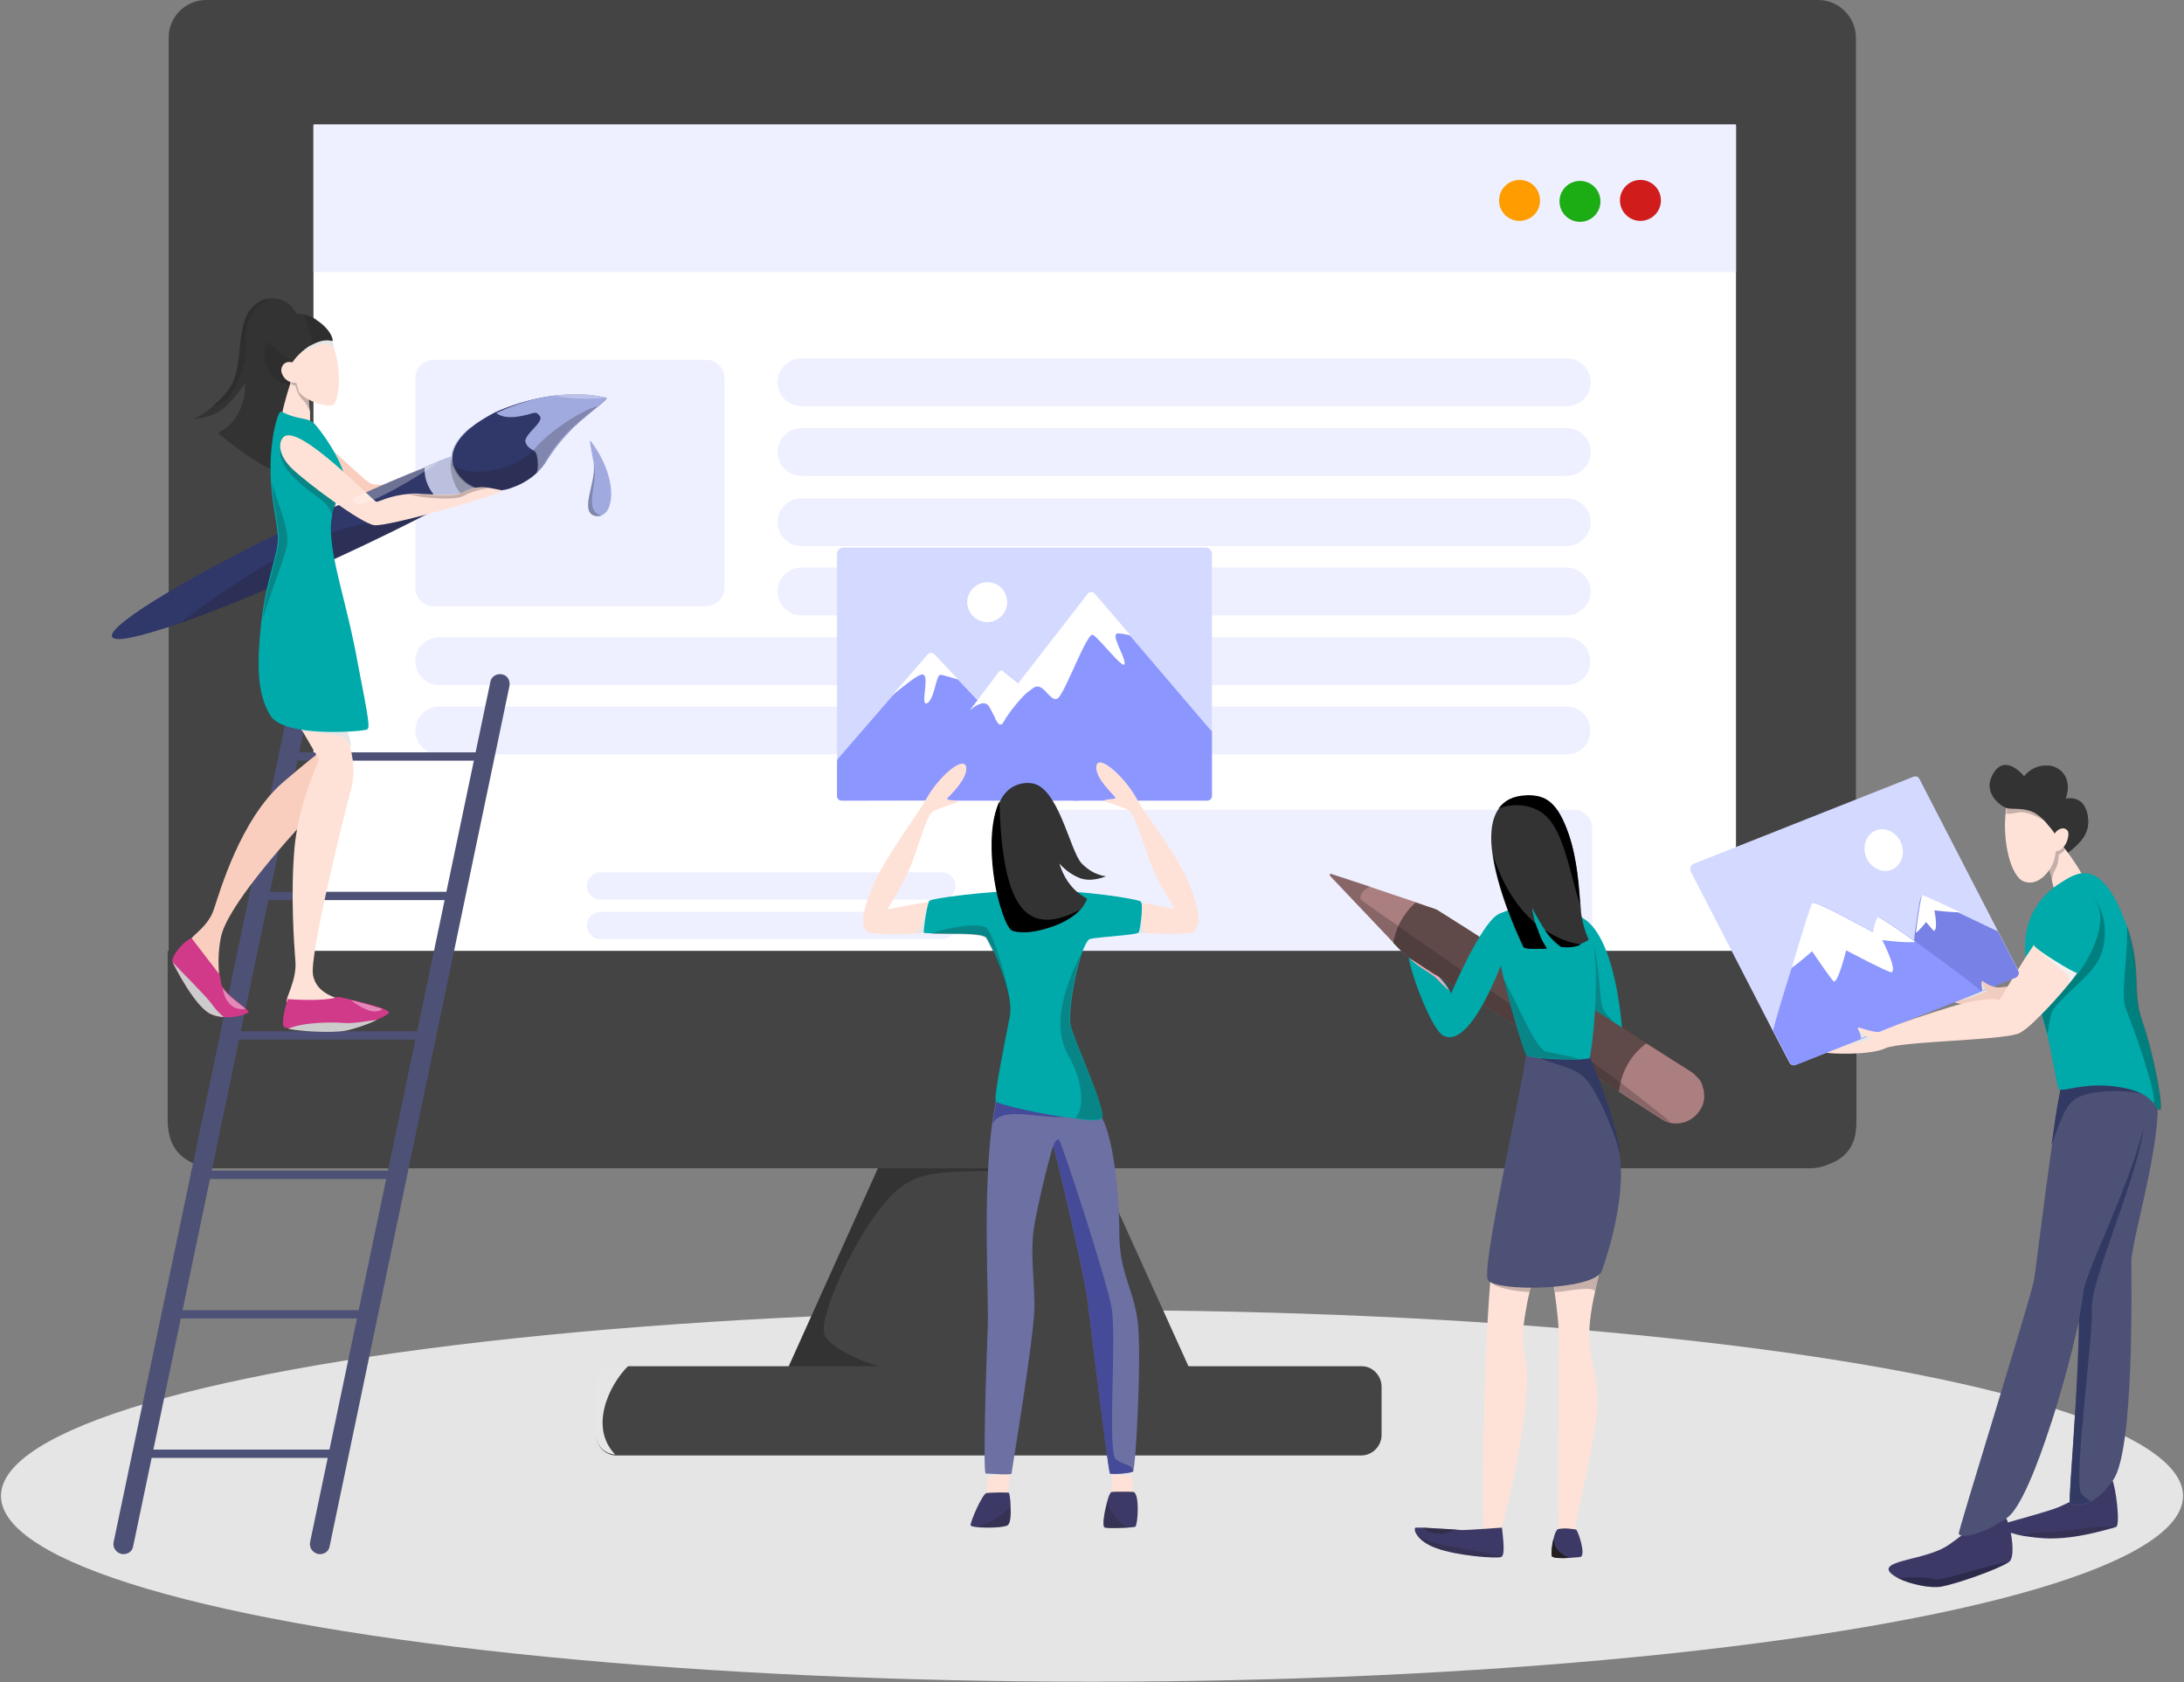<?xml version="1.0" encoding="utf-8"?>
<!-- Generator: Adobe Illustrator 24.3.0, SVG Export Plug-In . SVG Version: 6.00 Build 0)  -->
<svg width="448" height="345" version="1.1" id="Layer_1" xmlns="http://www.w3.org/2000/svg" xmlns:xlink="http://www.w3.org/1999/xlink" x="0px" y="0px"
	 viewBox="0 0 448 345" style="enable-background:new 0 0 448 345;" xml:space="preserve">
<rect x="0" y="0" width="448" height="345" fill="#808080" stroke="none"/>
<style type="text/css">
	.st0{fill:#E5E5E5;}
	.st1{opacity:0.5;}
	.st2{fill:#F8BBD0;}
	.st3{fill:#9EA5F0;}
	.st4{fill:#444444;}
	.st5{fill:#FFFFFF;}
	.st6{fill:#EEF0FF;}
	.st7{opacity:0.25;enable-background:new    ;}
	.st8{fill:#FF9D00;}
	.st9{fill:#D11C1C;}
	.st10{fill:#1CAD15;}
	.st11{fill:none;}
	.st12{fill:#E6E6E6;}
	.st13{fill:#FFE2D7;}
	.st14{fill:#3C3966;}
	.st15{fill:#00A9AA;}
	.st16{opacity:0.25;fill:#231F20;enable-background:new    ;}
	.st17{fill:#F2AABA;}
	.st18{fill:#604A49;}
	.st19{fill:#AB7F80;}
	.st20{fill:#4D5175;}
	.st21{fill:#323963;}
	.st22{fill:#333333;}
	.st23{fill:#231F20;}
	.st24{opacity:0.4;fill:#231F20;enable-background:new    ;}
	.st25{opacity:0.1;enable-background:new    ;}
	.st26{fill:#FACEBE;}
	.st27{fill:#D13989;}
	.st28{fill:#303769;}
	.st29{fill:#BAC0DE;}
	.st30{fill:#A1AADE;}
	.st31{fill:#CCCCCC;}
	.st32{opacity:0.4;fill:#FFFFFF;enable-background:new    ;}
	.st33{opacity:0.3;fill:#FFFFFF;enable-background:new    ;}
	.st34{fill:#D4D9FF;}
	.st35{fill:#8C96FF;}
	.st36{fill:#6C70A3;}
	.st37{fill:#454A99;}
	.st38{fill:#F0CDC0;}
	.st39{fill:#7882E6;}
	.st40{fill:#F2F2F2;}
</style>
<ellipse class="st0" cx="224" cy="306.8" rx="223.8" ry="38.1"/>
<g>
	<g>
		<g class="st1">
			<path class="st2" d="M295.9,48.5l-26.4-0.4c-1.8,0-3.3,1.4-3.4,3.2L266,67.4c0,1.8,1.4,3.3,3.2,3.4l26.4,0.4
				c1.8,0,3.3-1.4,3.4-3.2l0.2-16.1C299.2,50,297.7,48.5,295.9,48.5z"/>
			<path class="st2" d="M329.3,23.5l-18.5,18.8c-1.3,1.3-1.3,3.4,0.1,4.7l11.5,11.3c1.3,1.3,3.4,1.3,4.7-0.1l18.5-18.8
				c1.3-1.3,1.3-3.4-0.1-4.7L334,23.4C332.7,22.2,330.6,22.2,329.3,23.5z"/>
			<path class="st2" d="M254,41l-18.7-18.7c-1.3-1.3-3.4-1.3-4.7,0l-11.4,11.4c-1.3,1.3-1.3,3.4,0,4.7l18.6,18.7
				c1.3,1.3,3.4,1.3,4.7,0L254,45.7C255.3,44.4,255.3,42.3,254,41z"/>
		</g>
		<g class="st1">
			<path class="st2" d="M45.7,110l1.7-9.4c0.1-0.6-0.3-1.3-1-1.4l-5.8-1c-0.6-0.1-1.3,0.3-1.4,1l-1.7,9.3c-0.1,0.6,0.3,1.3,1,1.4
				l5.8,1C45,111.1,45.6,110.7,45.7,110z"/>
		</g>
		<g>
			<g>
				<path class="st3" d="M128.2,19.2c1.5,2,2.6,4.2,3.2,6.5c1.9,7.1-0.6,15-6.8,19.7c-5.8,4.4-13.3,4.8-19.5,1.9
					c-0.6-0.3-0.7-1.2-0.1-1.6l14.9-11.2c0.4-0.3,0.5-0.9,0.2-1.3l-7.5-9.9c-0.3-0.4-0.9-0.5-1.3-0.2L96.5,34.3
					c-0.6,0.4-1.4,0.1-1.5-0.6c-1.2-6.7,1.3-13.8,7.1-18.2c6.2-4.7,14.5-4.9,20.8-1.2C124.8,15.5,126.7,17.1,128.2,19.2z"/>
			</g>
		</g>
		<path class="st4" d="M373,239H42.3c-4.2,0-7.7-3.5-7.7-7.7V7.7C34.6,3.5,38,0,42.3,0H373c4.2,0,7.7,3.5,7.7,7.7v223.6
			C380.7,235.6,377.3,239,373,239z"/>
		<rect x="64.3" y="25.8" class="st5" width="291.8" height="181.6"/>
		<rect x="64.3" y="25.5" class="st6" width="291.8" height="30.3"/>
		<path class="st6" d="M322.9,205.7H211.5c-2,0-3.7-1.7-3.7-3.7v-32.2c0-2,1.7-3.7,3.7-3.7h111.4c2,0,3.7,1.7,3.7,3.7V202
			C326.6,204.1,324.9,205.7,322.9,205.7z"/>
		<polygon class="st4" points="245.6,284.2 160,284.2 182.7,233.8 203.5,234 222.9,234.1 		"/>
		<path class="st7" d="M199.7,284.2H160l22.7-50.4l20.8,0.2c9.3,2.2,17.7,4.5,17.7,4.5c-22.1,3.4-30-0.5-37.1,5.5
			c-7.1,6.1-15.7,24.4-15.1,29.2c0.7,5.3,23.3,11.6,32.4,10.5C203.3,283.4,202.4,283.7,199.7,284.2z"/>
		<path class="st4" d="M371.3,239.6H43.9c-5.2,0-9.5-4.2-9.5-9.5V195h346.4v35.1C380.8,235.3,376.5,239.6,371.3,239.6z"/>
		<path class="st8" d="M315.9,41.1c0-2.4-1.9-4.2-4.2-4.2s-4.2,1.9-4.2,4.2c0,2.4,1.9,4.2,4.2,4.2S315.9,43.5,315.9,41.1z"/>
		<circle class="st9" cx="336.5" cy="41.1" r="4.2"/>
		<circle class="st10" cx="324.1" cy="41.3" r="4.2"/>
		<path class="st6" d="M144.9,124.3h-56c-2,0-3.7-1.7-3.7-3.7V77.5c0-2,1.7-3.7,3.7-3.7h56c2,0,3.7,1.7,3.7,3.7v43.1
			C148.6,122.6,147,124.3,144.9,124.3z"/>
		<rect x="161.6" y="73.6" class="st11" width="161.1" height="50.5"/>
		<path class="st6" d="M321.4,83.3h-157c-2.7,0-4.9-2.2-4.9-4.9l0,0c0-2.7,2.2-4.9,4.9-4.9h157c2.7,0,4.9,2.2,4.9,4.9l0,0
			C326.3,81.2,324.1,83.3,321.4,83.3z"/>
		<path class="st6" d="M321.4,112h-157c-2.7,0-4.9-2.2-4.9-4.9l0,0c0-2.7,2.2-4.9,4.9-4.9h157c2.7,0,4.9,2.2,4.9,4.9l0,0
			C326.3,109.7,324.1,112,321.4,112z"/>
		<path class="st6" d="M321.4,97.6h-157c-2.7,0-4.9-2.2-4.9-4.9l0,0c0-2.7,2.2-4.9,4.9-4.9h157c2.7,0,4.9,2.2,4.9,4.9l0,0
			C326.3,95.4,324.1,97.6,321.4,97.6z"/>
		<path class="st6" d="M321.4,126.2h-157c-2.7,0-4.9-2.2-4.9-4.9l0,0c0-2.7,2.2-4.9,4.9-4.9h157c2.7,0,4.9,2.2,4.9,4.9l0,0
			C326.3,124,324.1,126.2,321.4,126.2z"/>
		<path class="st6" d="M321.4,140.5H90.1c-2.7,0-4.9-2.2-4.9-4.9l0,0c0-2.7,2.2-4.9,4.9-4.9h231.2c2.7,0,4.9,2.2,4.9,4.9l0,0
			C326.3,138.3,324.1,140.5,321.4,140.5z"/>
		<path class="st6" d="M321.4,154.7H90.1c-2.7,0-4.9-2.2-4.9-4.9l0,0c0-2.7,2.2-4.9,4.9-4.9h231.2c2.7,0,4.9,2.2,4.9,4.9l0,0
			C326.3,152.6,324.1,154.7,321.4,154.7z"/>
		<path class="st6" d="M193.2,184.5h-70c-1.6,0-2.8-1.3-2.8-2.8l0,0c0-1.6,1.3-2.8,2.8-2.8h70c1.6,0,2.8,1.3,2.8,2.8l0,0
			C196,183.2,194.8,184.5,193.2,184.5z"/>
		<path class="st6" d="M193.2,192.6h-70c-1.6,0-2.8-1.3-2.8-2.8l0,0c0-1.6,1.3-2.8,2.8-2.8h70c1.6,0,2.8,1.3,2.8,2.8l0,0
			C196,191.4,194.8,192.6,193.2,192.6z"/>
		<path class="st4" d="M283.4,284.4v9.9c0,2.3-1.9,4.2-4.2,4.2H126.4c-0.1,0-0.1,0-0.1,0c-2.2-0.1-4-1.9-4-4.2v-9.9
			c0-2.3,1.9-4.2,4.2-4.2h152.9C281.5,280.2,283.4,282.1,283.4,284.4z"/>
		<path class="st12" d="M126.2,298.3c-2.2-0.1-4-1.9-4-4.2v-9.9c0-2.3,1.9-4.2,4.2-4.2h2.6C124.7,284.2,120.9,292.9,126.2,298.3z"/>
		<path class="st13" d="M327.2,264.9c-1,4.4-1.4,7.8-1.1,11.1c0.6,5.1,2,7.5,1.4,14.3s-4.5,22.1-4.5,23.6c0,1.4-3.2,1.4-3.3,0.6
			c-0.1-0.7-0.1-32.7,0.1-38.8c0.1-2.8-0.4-7-0.9-10.8c-0.3-2.5-0.6-5-0.6-6.8c-0.1-1.4,0-2.4,0.3-2.8c1.2-1.9,10.6,1,10.6,1
			c-0.4,1.4-0.6,2.6-0.9,3.8C327.9,261.9,327.5,263.5,327.2,264.9z"/>
		<path class="st13" d="M315.6,258.2c0,0.1,0,0.4-0.1,0.8c-0.3,1.2-0.9,3.2-1.7,5.9c-0.4,1.4-0.7,3.2-1,5c-1,6.2,0.3,8.5,0.4,11.2
			c0.4,11.5-4.8,31-5.2,32.2c-0.4,1.2-2.7,1.2-3.5,0.5c-0.7-0.6-0.2-34.5,1.2-50.9c0-0.4,0.1-0.7,0.1-1c0.2-2.4,0.4-4.4,0.7-5.7
			C306.6,256.2,315.6,257.3,315.6,258.2z"/>
		<path class="st14" d="M324.2,319.3c-0.4,0.1-1.2,0.1-2.2,0.2c-1.7,0.1-3.5,0.1-3.7-0.4c-0.1-0.5,0-2.2,0.4-3.6
			c0.2-1,0.6-1.8,0.9-1.9c1.5-0.3,3.2,0,3.7,0.1C323.7,313.9,325.4,319,324.2,319.3z"/>
		<path class="st14" d="M308,319.3C307.9,319.3,307.9,319.3,308,319.3c-0.9,0.4-9.1-0.2-13.4-1.8c-2-0.7-3.2-1.7-3.8-2.5
			c-0.7-0.9-0.7-1.6-0.4-1.7c0.1,0,0.7,0,1.5,0c1.9,0.1,4.9,0.3,6.8,0.4c0.6,0.1,1.2,0.1,1.4,0.1c1.1,0,8-0.5,8-0.5
			C308.3,315.4,308.8,318.8,308,319.3z"/>
		<path class="st15" d="M324.1,188c7.5,3.2,8.8,23.8,8.7,24.7c-0.2,0.9-9.3-4.5-9.3-5.8C323.6,205.5,324.1,188,324.1,188z"/>
		<path class="st15" d="M296.1,212.4c-2.2-0.8-7-13-7.3-17.1c0,0,1,0.8,2.3,1.7c1.4,1,2.9,2.3,4,3.2c0.9,0.9,1.7,1.8,2.2,2.8
			C299.8,207.8,297.9,213.1,296.1,212.4z"/>
		<path class="st16" d="M326,191.3c2.4,5.2,1.9,14.2,2.9,15.8s3.7,3.9,3.8,5.5c0.1,1.6-7.6,3.7-9.1-0.4
			C322.1,208.2,326,191.3,326,191.3z"/>
		<path class="st17" d="M297.2,203.1c-0.6-0.4-1.9-1.8-2.7-2.6c-1.2-1.1-5-2.9-5.6-4.5l2.1,1c1.4,1,2.9,2.3,4,3.2
			C295.9,201.2,296.7,202.1,297.2,203.1z"/>
		<path class="st18" d="M348.7,227.7c-1.1,1.7-2.9,2.7-4.8,2.7c-0.4,0-0.8,0-1.2-0.1c-0.6-0.1-1.3-0.4-1.9-0.8l-1.4-0.9l-7.3-4.7
			l-37.6-24h-0.1L293,199l-4.3-2.8c-0.1-0.1-0.2-0.1-0.3-0.2h-0.1l-0.1-0.2l-1.2-1.2c-0.5-0.8-0.9-1.7-0.9-2.6
			c-0.1-0.8,0-1.5,0.2-2.3c0.1-0.5,0.4-0.9,0.6-1.4c0.6-0.9,1.3-1.5,2.2-1.9c0.9-0.4,1.7-0.6,2.7-0.6c0.3,0,0.6,0,0.9,0.1l0,0
			l1.4,0.4l0,0l0.2,0.1l0,0c0,0,0,0,0.1,0c0.1,0.1,0.2,0.1,0.4,0.2l5.7,3.6l0,0l37.2,23.7l9.3,5.9c0.1,0.1,0.3,0.2,0.4,0.3
			s0.2,0.1,0.3,0.3l0,0c0.3,0.3,0.6,0.6,0.8,0.9c0.1,0.1,0.2,0.3,0.3,0.5c0.1,0.1,0.1,0.3,0.2,0.4c0.1,0.1,0.1,0.3,0.1,0.4
			c0.1,0.1,0.1,0.3,0.1,0.4c0,0.1,0,0.1,0.1,0.2c0.1,0.2,0.1,0.4,0.1,0.6C349.7,225.2,349.5,226.6,348.7,227.7z"/>
		<path class="st19" d="M348.7,227.7c-1.1,1.7-2.9,2.7-4.8,2.7c-0.4,0-0.8,0-1.2-0.1c-0.6-0.1-1.3-0.4-1.9-0.8l-1.4-0.9l-7.3-4.7
			c0.1-0.6,0.1-1.2,0.3-1.7c0.7-3.4,2.7-6.3,5.3-8.2l9.3,5.9c0.1,0.1,0.3,0.2,0.4,0.3s0.2,0.1,0.3,0.3c0.3,0.3,0.6,0.6,0.9,0.9
			c0.1,0.1,0.2,0.3,0.3,0.5c0.1,0.1,0.1,0.3,0.2,0.4c0.1,0.1,0.1,0.3,0.1,0.4c0.1,0.1,0.1,0.3,0.1,0.4c0,0.1,0,0.1,0.1,0.2
			c0.1,0.2,0.1,0.4,0.1,0.6C349.7,225.2,349.5,226.6,348.7,227.7z"/>
		<path class="st19" d="M294.4,186.7l-3.8,6l-1.9,3c-0.1,0.1-0.3,0.2-0.4,0.1l-1.2-1.2l-1.2-1.2l-13-13.7c-0.2-0.2,0-0.6,0.3-0.4
			l7.9,2.6l9.5,3.2l2.3,0.8l1.4,0.5l0,0C294.4,186.3,294.4,186.5,294.4,186.7z"/>
		<path class="st18" d="M302.3,198.1c-0.4,0.6-1,1.2-1.6,1.7c-0.9,0.6-2.1,1-3.2,1c-1,0-2.1-0.3-3-0.9h-0.1L293,199l-4.3-2.8
			c-0.1-0.1-0.2-0.1-0.3-0.2h-0.1l-0.1-0.2l-1.2-1.2l-1.2-1.2c0.1-0.4,0.1-0.9,0.3-1.3c0.1-0.6,0.4-1.4,0.6-1.9
			c0.6-1.4,1.4-2.6,2.3-3.7c0.4-0.5,0.9-0.9,1.4-1.4l2.3,0.8l1.4,0.5l0,0l0.2,0.1l0,0c0,0,0,0,0.1,0c0.1,0.1,0.2,0.1,0.4,0.2
			l5.7,3.6l0,0c0.3,0.1,0.5,0.4,0.7,0.6C303.4,192.6,303.9,195.7,302.3,198.1z"/>
		<path class="st16" d="M305.9,261.9c1.4-0.4,5.8-1.7,9.6-2.8c-0.3,1.2-0.9,3.2-1.7,5.9c-3.6-0.2-7-0.9-8.1-2.1
			c-0.3-0.3-0.4-0.6-0.4-0.9C305.4,262,305.6,261.9,305.9,261.9z"/>
		<path class="st16" d="M328.3,260.2c-1.4-1.7-4.7-3.4-7.3-2.7c-0.6,0.1-1.5,0.4-2.6,0.7c0.1,1.8,0.3,4.2,0.6,6.8
			c0.9-0.1,1.8-0.1,2.6-0.3c4.2-0.6,5.2-0.4,5.6,0.1L328.3,260.2z"/>
		<path class="st16" d="M342.7,230.2c-0.6-0.1-1.3-0.4-1.9-0.8l-1.4-0.9l-7.3-4.7l-37.6-24h-0.1l-1.4-0.9l-4.3-2.8
			c-0.1-0.1-0.2-0.1-0.3-0.2h-0.1l-0.1-0.2l-1.2-1.2l-1.2-1.2l-13-13.7c-0.2-0.2,0-0.6,0.3-0.4l7.9,2.6c-1.3,0.6-2.2,1.9-1.9,2.6
			c0.1,0.2,2.9,2.2,7.3,5.2c0.1,0.1,0.3,0.2,0.4,0.3c1.2,0.8,2.4,1.7,3.7,2.6c3,2.1,6.5,4.5,10.2,7.1c10.6,7.3,22.9,16,31.7,22.4
			C337.3,225.8,341.1,228.7,342.7,230.2z"/>
		<path class="st20" d="M328.6,260.6c-1.5,4.1-21.9,4.4-23.4,1.9c-1.4-2.5,7.1-39.7,7.8-46c0,0,2.3-0.4,4.8-0.9
			c1.4-0.3,2.8-0.5,4.1-0.6h0.1c1.6-0.2,2.9-0.3,3-0.1c0,0,0.1,0.1,0.1,0.3c1.1,2,5.8,13.6,7,21l0.1,0.4
			C333.5,244.3,330.5,255.3,328.6,260.6z"/>
		<path class="st21" d="M332.3,236.4c-1.6-5.5-5-13.3-7.4-15.5c-3-2.8-9.1-2.8-9.7-4.9c-0.1-0.2-0.1-0.5-0.1-0.7
			c0,0,4.6-0.4,6.9-0.4h0.1c0.9,0,1.9,0.1,2.9,0.1c0.1,0,0.2,0,0.3,0c1.1,2,5.8,13.6,7,21L332.3,236.4L332.3,236.4z"/>
		<path class="st15" d="M326.5,214.5c-0.2,1.4-0.4,2.4-0.4,2.5c-0.1,0.1-1,0.2-2.2,0.3c-3.6,0.1-10.3-0.3-10.8-0.9
			c-0.4-0.4-2.9-8.1-4.6-15.5c-1.5-6.4-2.6-12.5-1.2-13.3c2.9-1.7,10.4-3.2,16.9,0.4c1.4,0.8,2.3,2.9,2.7,5.8
			C327.9,200.1,327.1,209.9,326.5,214.5z"/>
		<path class="st15" d="M296.1,212.4c6.3,3.3,13.9-19.9,13.9-20.5s0.8-6.4-2.8-4.3c-3.6,2.1-10.4,17.5-10.6,19.3
			C296.5,208.7,296.1,212.4,296.1,212.4z"/>
		<path class="st22" d="M325.9,192.7c0,0-0.6,0.5-1.7,0.9c-0.2,0.1-0.5,0.2-0.7,0.3c-1.6,0.5-3.4,0.2-3.4,0.2s-1.7-1.2-2.9-2.9
			c-0.1-0.1-0.2-0.3-0.3-0.5c-1.2-1.7-2.6-4.5-2.6-4.5s0.1,1.2,0.6,3.1c0.1,0.4,0.2,0.8,0.4,1.2c0.8,2.5,1.9,4,1.9,4s0,0.1-1.6,0.1
			c-2.5,0.1-3.1-0.3-3.1-0.3s-5-10.1-6.3-18.8l0,0c-0.6-3.8-0.4-7.3,1.2-9.6c1.2-1.6,2.9-2.6,5.8-2.7c3.9-0.1,6.3,1.4,8.6,8
			c1.8,5.3,2.1,10.7,2.4,14.3c0.1,0.9,0.1,1.7,0.2,2.2C324.9,190.8,325.9,192.7,325.9,192.7z"/>
		<path class="st16" d="M323.8,217.2c-3.6,0.1-10.3-0.3-10.8-0.9c-0.4-0.4-2.9-8.1-4.6-15.5c2.6,4.2,6.4,14.2,8.8,14.9
			c0.6,0.1,1.5,0.3,2.4,0.5C321.1,216.4,322.8,216.8,323.8,217.2z"/>
		<path class="st16" d="M308,319.3C307.9,319.3,307.9,319.3,308,319.3c-0.9,0.4-9.1-0.2-13.4-1.8c-2-0.7-3.2-1.7-3.8-2.5
			c1.5,0.6,3.5,1.6,5.8,2C300.3,317.7,304.9,318.3,308,319.3z"/>
		<path class="st23" d="M322,319.5c-1.7,0.1-3.5,0.1-3.7-0.4c-0.1-0.5,0-2.2,0.4-3.6C318.7,316.7,319.2,318.5,322,319.5z"/>
		<path class="st24" d="M298.7,313.7c-2.4,1.2-5.4,1.2-6.8-0.4C293.7,313.4,296.8,313.6,298.7,313.7z"/>
		<path d="M315.4,190.5c0.8,2.5,1.9,4,1.9,4s0,0.1-1.6,0.1c-2.5,0.1-3.1-0.3-3.1-0.3s-5-10.1-6.3-18.8c1.4,4.4,4.1,10,8.7,13.9
			C315.1,189.7,315.2,190.1,315.4,190.5z"/>
		<path d="M324.3,193.7c-0.2,0.1-0.5,0.2-0.7,0.3c-1.6,0.5-3.4,0.2-3.4,0.2s-1.7-1.2-2.9-2.9c-0.1-0.1-0.2-0.3-0.3-0.5
			C319.1,192.2,321.5,193.3,324.3,193.7z"/>
		<path d="M324.1,185.4c-1.5-4-2.7-12-5.6-16.4c-2.9-4.5-8.2-4.3-11.1-3.2c1.2-1.6,2.9-2.6,5.8-2.7c3.9-0.1,6.3,1.4,8.6,8
			C323.6,176.5,323.8,181.9,324.1,185.4z"/>
		<g>
			<g>
				<g>
					<rect x="58.4" y="154.3" class="st20" width="41.3" height="1.7"/>
				</g>
				<g>
					<rect x="28.2" y="297.3" class="st20" width="41.3" height="1.7"/>
				</g>
				<g>
					<rect x="33.7" y="268.7" class="st20" width="41.3" height="1.7"/>
				</g>
				<g>
					<rect x="39.2" y="240.1" class="st20" width="41.3" height="1.7"/>
				</g>
				<g>
					<rect x="46.2" y="211.5" class="st20" width="41.3" height="1.7"/>
				</g>
				<g>
					<rect x="52" y="182.9" class="st20" width="41.3" height="1.7"/>
				</g>
				<g>
					<path class="st20" d="M65.2,318.7L65.2,318.7c1.1,0.2,2.2-0.4,2.4-1.5l36.9-176.5c0.2-1.1-0.4-2.2-1.5-2.4l0,0
						c-1.1-0.2-2.2,0.4-2.4,1.5l-37,176.5C63.4,317.4,64.1,318.4,65.2,318.7z"/>
				</g>
				<g>
					<path class="st20" d="M24.9,318.7L24.9,318.7c1.1,0.2,2.2-0.4,2.4-1.5l36.9-176.4c0.2-1.1-0.4-2.2-1.5-2.4l0,0
						c-1.1-0.2-2.2,0.4-2.4,1.5l-37,176.4C23.1,317.4,23.8,318.4,24.9,318.7z"/>
				</g>
			</g>
		</g>
		<path class="st22" d="M58.7,96.1C58.7,96.2,58.7,96.2,58.7,96.1c-0.3,0.5-0.5,0.7-0.9,0.7c-3.7-0.1-13-8-13-8s0.7-0.3,1.6-1
			c0.7-0.6,1.6-1.5,2.4-2.9c1.7-3,1.5-6.3,1.5-6.3s-2.6,3.8-4.9,5.5c-2.3,1.7-5.7,1.8-5.7,1.8s1.7-0.5,4.2-2.8l0,0
			c0.8-0.7,1.7-1.6,2.6-2.7c4-4.6,1.4-13.3,5.2-17.3c1.1-1.2,2.5-1.9,4-1.9c2.1-0.1,4.2,0.9,5.3,3.6C61,64.6,61.4,91.4,58.7,96.1z"
			/>
		<path class="st22" d="M60.5,64.5c0,0-1.5,26.5-1.8,31.6l0,0c-0.3,0.5-0.5,0.7-0.9,0.7c-3.7-0.1-13.1-8-13.1-8s0.7-0.3,1.6-1
			c1.4,0,3.3-0.2,5.7-1.7c4-2.6,1.8-5.2,1.4-12.8C53,65.7,57.8,64.4,60.5,64.5z"/>
		<path class="st25" d="M54.6,70c-0.8,2.9-0.6,8.1,5.2,9.2s1.9-6.4,1-7C60,71.6,54.6,70,54.6,70z"/>
		<path class="st13" d="M63.3,87.3c-0.6,0.6-5-0.2-5.5-0.9c-0.4-0.6,0.9-5.1,1.7-7.6c0.1-0.3,0.1-0.5,0.2-0.7c0,0,0,0,0-0.1
			c0-0.2,0.1-0.8,0.9-0.8h0.1c0.2,0,0.4,0.1,0.6,0.3c0.9,0.6,2.1,2.3,2,3.5c0,0.2,0,0.4,0,0.7c0.1,0.8,0.1,1.7,0.3,2.7
			C63.6,85.8,63.7,87,63.3,87.3z"/>
		<path class="st16" d="M63.3,81.8c0.1,0.8,0.1,1.7,0.3,2.7c-0.3-0.8-0.8-1.8-1.4-2.4c-0.9-0.8-1.4-2.1-1.5-2.7
			c-0.1-0.4-0.6-0.4-1-0.6c0.1-0.3,0.1-0.5,0.2-0.7c0,0,0,0,0-0.1c0.3-0.1,0.6-0.3,1-0.4c0.1-0.1,0.4-0.1,0.5-0.1
			c0.4,0,0.7,0,1.1,0.1c1.5,0.6,1.2,1.3,2.4,3.2c0.3,0.5,0.4,1.1,0.4,1.6C64.5,82.4,63.8,82.1,63.3,81.8z"/>
		<path class="st13" d="M68.2,83.1c-0.6,0.2-1.8,0-3.1-0.4c-0.6-0.2-1.3-0.5-1.9-0.8c-1-0.6-1.8-1.2-2-1.9c-0.1-0.5-0.4-1.3-0.6-2.3
			c0-0.1-0.1-0.2-0.1-0.4c-0.5-2.4-1.1-5.3-0.9-6c0.3-1.1,7.6-3,7.6-3c0.2,0.4,0.4,0.8,0.6,1.2c0.2,0.5,0.4,1,0.6,1.6
			C70.3,76.4,69.5,82.6,68.2,83.1z"/>
		<path class="st13" d="M60.5,74.6c-1.5-0.9-2.7,0-2.8,1.2c-0.1,0.8,0.8,2.8,3,2.7C63,78.3,60.5,74.6,60.5,74.6z"/>
		<path class="st12" d="M68.5,71c-0.4-0.1-0.9-0.3-1.4-0.4c-1-0.2-3.1,0.5-5.5,1.8c0,0,1.4-2.6,2.8-3.2c1.3-0.5,2.4-0.3,3.5,0.1
			C68.1,69.9,68.4,70.5,68.5,71z"/>
		<path class="st22" d="M68.2,69.9c-0.1,0.2-1.2-0.7-4,0.7c-0.2,0.1-0.5,0.3-0.8,0.4C61,72.6,60,74.3,60,74.3L54.6,70
			c1.4-4.9,4.9-6.1,7.7-5.5c1,0.2,2,0.6,2.7,1.2C67.9,67.6,68.4,69.7,68.2,69.9z"/>
		<path class="st26" d="M64.2,166.5c-6.4,6.9-17.8,19.8-18.9,25.8c-1.2,6,0.4,9.8-0.7,9.7c-1.2-0.1-6-8.3-5.5-9.3s3.7-2.8,4.8-6.3
			c1.2-3.5,5.4-18.4,14.2-26c8.9-7.6,9.1-7.2,9.1-7.2L64.2,166.5z"/>
		<path class="st13" d="M71.8,162.7c-1.2,4.5-8.3,32.9-7.6,37.2c0.7,4.2,5.4,4.7,5.5,5.2s-10.6,1.1-10.9,0.4s2.1-4.5,1.8-8.3
			c-0.3-3.7-1-13.9-0.2-23.2c0.8-9.2,5-17.8,5-18.2c0-0.2-1.8-3.2-3.5-6.1c-0.2-0.3-0.4-0.6-0.6-1c-1.4-2.6-2.7-5-2.7-5.6
			c0.2-1.4,11.6,3.6,11.6,3.6c0.2,0.7,0.4,1.4,0.6,2.1c0.4,1.6,0.8,3,1,4.3C72.8,157,72.7,159.7,71.8,162.7z"/>
		<path class="st27" d="M51,207.5c-0.1,0.4-2.5,1.3-5.1,1.1c-0.9-0.1-1.7-0.2-2.6-0.6c-3.2-1.4-7.4-9.6-7.9-10.7l0,0
			c-0.4-0.9,1.9-4.1,3.9-4.9c0,0,5.2,6.8,5.6,7.3c0.4,0.5,0.2,0.7,0.5,2.1c0.1,0.3,0.1,0.5,0.4,0.8c0.9,1.5,3.5,3.3,4.7,4.3
			C50.7,207.2,51,207.4,51,207.5z"/>
		<path class="st27" d="M79.8,207.7c-0.2,0.3-1.2,0.9-2.4,1.4l0,0c-1.9,0.9-4.5,1.8-6.5,2.2c-3,0.5-9.4,0.1-11.7-0.4
			c-0.4-0.1-0.6-0.1-0.8-0.2c-0.8-0.4-0.1-3.4,0.6-5.8c0,0,7.3,0.6,10.1-0.4c0.1-0.1,1.3,0.1,2.8,0.5c2.1,0.5,4.9,1.2,6.5,1.8
			C79.4,207.2,79.9,207.5,79.8,207.7z"/>
		<path class="st26" d="M64.8,89.7c3.5,2.1,10,9.2,11.6,9.6c1.7,0.4,5.7-0.4,7.6,0.4c1.9,0.7-5.9,5.2-9,4.7s-7.8-5.9-8.7-8.1
			C65.3,94,64.8,89.7,64.8,89.7z"/>
		<path class="st28" d="M109.6,92.6C109.6,92.6,109.5,92.6,109.6,92.6c-1.5,1.1-3.3,2.3-5.5,3.6c-2,1.2-4.2,2.6-6.8,4l0,0l0,0
			c-1.9,1.1-4,2.2-6.1,3.3c-0.8,0.4-1.6,0.8-2.4,1.3c-5.6,2.9-11.9,6-18.6,9.1c-12.8,6-24.7,10.9-33.3,13.9
			c-8.1,2.8-13.4,4-13.9,2.8c-1.2-2.4,18.2-13.9,43.1-25.5c2.2-1,4.2-1.9,6.3-2.9c5.2-2.4,10.1-4.5,14.7-6.3
			c0.9-0.4,1.9-0.8,2.8-1.2c0.9-0.4,1.8-0.7,2.7-1l0,0c3.4-1.3,6.5-2.4,9.1-3.3c2.7-0.9,4.9-1.5,6.8-1.9c0.1,0,0.1,0,0.1,0
			c2.7-0.6,4.4-0.6,4.7,0C113.7,89.2,112.3,90.6,109.6,92.6z"/>
		<path class="st29" d="M104.1,96.2L104.1,96.2c0,1.7-0.4,3.2-1.2,4.4l-5.5-0.4c-0.1,0-0.1,0-0.1-0.1l0,0c-1.9,1.1-4,2.2-6.1,3.3
			c-2.3-1.4-4-4-4.1-6.8c0-0.1,0-0.3,0-0.4v-0.4c0.9-0.4,1.9-0.8,2.8-1.2c0.9-0.4,1.8-0.7,2.7-1l0,0c0-0.1,0-0.1,0-0.1
			c0.2-2,1.6-4,3.8-5.8c2.1,0.2,4,1.2,5.3,2.6C103.2,92,104.1,94,104.1,96.2z"/>
		<path class="st16" d="M92.7,94.1c-1,1.3,0.7,8.1,3.5,7.8c2.7-0.4,5.9-1.1,4-2.6C98.4,97.6,92.7,94.1,92.7,94.1z"/>
		<path class="st28" d="M124.4,81.6L124.4,81.6c0,0.2-0.1,0.3-0.2,0.4c-0.5,0.6-1.8,1.5-3.3,2.8c-0.6,0.5-1.2,1-1.9,1.6
			c-0.4,0.3-0.6,0.6-1,0.9s-0.7,0.6-1,1c-1.4,1.4-2.9,3.2-4.1,5c-0.2,0.3-0.4,0.6-0.6,0.9c-0.6,1.1-1.4,2-2.2,2.8
			c-1.4,1.3-3.1,2.3-4.8,2.9c-0.7,0.3-1.4,0.5-2.2,0.6c-1.9,0.4-3.8,0.2-5.5-0.4c-0.1,0-0.1,0-0.1-0.1l0,0c-2-0.8-3.6-2.3-4.5-4.6
			c-0.1-0.1-0.1-0.3-0.1-0.4c-0.1-0.4-0.1-0.9-0.1-1.4l0,0c0-0.1,0-0.1,0-0.1c0.2-2,1.6-4,3.8-5.8c1.2-1,2.7-1.9,4.3-2.8
			c0.3-0.1,0.5-0.3,0.8-0.4s0.6-0.3,0.9-0.4C109.1,81.4,117.5,79.9,124.4,81.6c0.1-0.1,0.1-0.1,0.2,0
			C124.4,81.5,124.4,81.5,124.4,81.6z"/>
		<path class="st30" d="M124.4,81.6L124.4,81.6c0,0.2-0.1,0.3-0.2,0.4c-0.5,0.6-1.8,1.5-3.3,2.8c-0.6,0.5-1.2,1-1.9,1.6
			c-0.4,0.3-0.6,0.6-1,0.9s-0.7,0.6-1,1c-1.4,1.4-2.9,3.2-4.1,5c-0.2,0.3-0.4,0.6-0.6,0.9c-0.6,1.1-1.4,2-2.2,2.8
			c0.4-1.3,0.2-2.8,0-3.7c-0.1-0.3-0.2-0.5-0.4-0.7c-0.6-0.5-1.5-0.7-1.9-1.9c-0.2-0.6,0.4-1.4,1.1-2.2s1.5-1.5,1.8-2.2
			c0.2-0.4,0.3-0.7,0-1c-1-1.3-1-0.3-4.9,0.2c-1.7,0.2-3.2-0.1-4-0.8c0.3-0.1,0.6-0.3,0.9-0.4c3.3-1.5,7.2-2.7,11.1-3.2
			C117.4,80.7,121.1,80.7,124.4,81.6L124.4,81.6C124.5,81.5,124.5,81.5,124.4,81.6C124.4,81.5,124.4,81.5,124.4,81.6z"/>
		<path class="st30" d="M123.4,105.7c-0.4,0.2-0.9,0.2-1.4,0.1c-3.2-0.9,0.3-6.9-0.2-10.5l0,0c0-0.1,0-0.1,0-0.2
			c-0.6-3.5-1.1-5.3-0.5-4.5C126.6,97.8,126.1,104.7,123.4,105.7z"/>
		<path class="st12" d="M72.1,153.2c-0.3-0.4-0.6-0.9-1.1-1.4c-1.2-1.6-6.4-1.2-9.1-2c-0.2-0.3-0.4-0.6-0.6-1c2-0.3,7.2-0.9,9.6,0.1
			C71.5,150.5,71.9,151.9,72.1,153.2z"/>
		<path class="st16" d="M88.9,104.8c-5.6,2.9-11.9,6-18.6,9.1c-12.8,6-24.7,10.9-33.3,13.9c8-6.4,22.9-16,31.4-18.7
			C75.5,107,83.5,105.1,88.9,104.8z"/>
		<path class="st15" d="M75.3,149.6c-0.5,0.4-16.9,1.8-19.8-2.8s-2.8-10.9-1.9-19.3c0-0.2,0.1-0.4,0.1-0.6l0,0
			c0.9-8,3.5-13.7,3.3-16.8c-0.1-2.6-1.1-6.3-1.4-11c-0.1-1.2-0.1-2.4-0.1-3.7c0.1-6.5,1.6-11.3,2.2-11c4.3,2.2,5.5,0.7,7.4,3.2
			c2,2.5,4.1,5.8,5.2,8.8c0.6,1.6-0.1,3.2-0.9,5.2c-0.5,1.3-1,2.7-1.3,4.4l0,0c-0.2,1-0.3,2.2-0.2,3.4c0.3,6.6,3.5,15.3,5.5,26.7
			C75.7,147.8,75.9,149.3,75.3,149.6z"/>
		<path class="st16" d="M69.6,101.8c-0.5,1.3-1,2.7-1.3,4.4c-0.9-3.3-2.4-3.5-6.2-6.6c-4.2-3.6-5-5.9-4.5-8.3
			C57.6,91.3,66.5,97.6,69.6,101.8z"/>
		<path class="st16" d="M122.6,83.3c-2.6,2.1-7.6,5.8-10.5,11c-0.6,1.1-1.4,2-2.2,2.8c-1.4,1.3-3.1,2.3-4.8,2.9
			c-0.7,0.3-1.4,0.5-2.2,0.6c-1.9,0.4-3.8,0.2-5.5-0.4c-0.1,0-0.1,0-0.1-0.1c-2-0.8-3.6-2.3-4.5-4.6c-0.1-0.1-0.1-0.3-0.1-0.4
			c3.8,3.5,13.7,1,17-3.1C112.8,88.3,119.6,84,122.6,83.3z"/>
		<path class="st13" d="M102.9,100.7c0.1,0.6-23.6,7.5-26.2,7c-2.6-0.4-13.7-8.6-16.8-11.6c-2.8-2.7-2.9-5.4-1.7-6.5
			c3.2-2.8,18.3,13.2,19,13.3c0.5,0.1,2.6-1.3,6.8-1.6c0.7-0.1,1.4-0.1,2.3,0c5.7,0.3,7.6,0.1,8.1-0.1c0.5-0.1,2.4-1.6,5.5-1.2
			c0.3,0,0.5,0.1,0.7,0.1C102.8,100.5,102.9,100.5,102.9,100.7z"/>
		<path class="st16" d="M100.4,100.2c-2.3,0.1-4.2,0.9-5.5,1.6c-1.4,0.7-7,0.6-11.1-0.4c0.7-0.1,1.4-0.1,2.3,0
			c5.7,0.3,7.6,0.1,8.1-0.1c0.5-0.1,2.4-1.6,5.5-1.2C100,100.1,100.2,100.2,100.4,100.2z"/>
		<path class="st16" d="M58.9,111.7c-0.4,2.4-3.2,9.3-5,15.2c0.9-8,3.5-13.7,3.3-16.8c-0.1-2.6-1.1-6.3-1.4-11
			C57.5,104.9,59.3,108.4,58.9,111.7z"/>
		<path class="st31" d="M77.3,209.2c-1.9,0.9-4.5,1.8-6.5,2.2c-3,0.5-9.4,0.1-11.7-0.4c3.1-1.4,9.1-1.4,11.4-1.2
			C72.7,210,76.3,209.2,77.3,209.2z"/>
		<path class="st31" d="M45.9,208.6c-0.9-0.1-1.7-0.2-2.6-0.6c-3.2-1.4-7.4-9.6-7.9-10.7c1.3,1.5,6.3,6.4,7.8,8.3
			C44.1,206.9,45.1,207.9,45.9,208.6z"/>
		<path class="st32" d="M50.4,206.9c-0.3,0.1-0.7,0.1-1.4,0c-2.1-0.3-3.2-2.7-3.3-4.3C46.6,204.1,49.2,205.9,50.4,206.9z"/>
		<path class="st32" d="M78.4,206.9c0,0.1-0.2,0.3-0.6,0.4c-1.8,0.6-4.1-0.9-5.9-2.2C74,205.6,76.8,206.4,78.4,206.9z"/>
		<path class="st33" d="M89.9,94.8c-0.8,0.6-1.7,1.2-2.8,1.9c-5,3.2-12.4,7.3-13.9,6.6c-0.4-0.2-0.7-0.6-0.9-1.1
			c5.2-2.4,10.1-4.5,14.7-6.3C88.1,95.6,89,95.2,89.9,94.8z"/>
		<path class="st33" d="M124.3,81.5c-1.8,0.4-7.7,0.4-10.7-0.4C117.3,80.5,120.9,80.6,124.3,81.5C124.2,81.5,124.3,81.5,124.3,81.5z
			"/>
		<path class="st16" d="M123.4,105.7c-0.4,0.2-0.9,0.2-1.4,0.1c-3.2-0.9,0.3-6.9-0.2-10.5C122.9,98.7,119.4,104.8,123.4,105.7z"/>
		<path class="st25" d="M50.5,70.2c0.4,5.4-3.5,13.3-6.6,12.9c0.8-0.7,1.7-1.6,2.6-2.7c4-4.6,1.4-13.3,5.2-17.3
			c1.1-1.2,2.5-1.9,4-1.9C52.8,62.2,50.2,65.1,50.5,70.2z"/>
		<path class="st25" d="M62.4,64.4c1,0.2,2,0.6,2.7,1.2c2.7,2,3.2,4.1,3.1,4.3c-0.1,0.2-1.2-0.7-4,0.7"/>
		<path class="st34" d="M248.6,113.6v49.3c0,0.7-0.6,1.3-1.3,1.3H173c-0.7,0-1.3-0.6-1.3-1.3v-49.3c0-0.7,0.6-1.3,1.3-1.3h74.3
			C248,112.3,248.6,112.9,248.6,113.6z"/>
		<path class="st35" d="M220.2,164.1L220.2,164.1l-47.6,0.1c-0.5,0-0.9-0.4-0.9-0.9v-7.1c0-0.2,0.1-0.4,0.2-0.6l11.1-12.8l7.3-8.4
			c0.4-0.4,1-0.4,1.4,0l5,5.2l3.5,3.7l0.6,0.6l0.6,0.7l2.4,2.6l0.6,0.6l1.1,1.1L220.2,164.1z"/>
		<path class="st35" d="M248.6,150.2v13c0,0.6-0.4,1-1,1h-55.2c-0.8,0-1.3-0.9-0.8-1.6l8.7-11.1l0.2-0.2l3.2-4.2l0.2-0.3l5-6.5
			l14.2-18.3c0.4-0.5,1.2-0.5,1.5,0l7.3,8.5l16.3,19.1C248.5,149.7,248.6,150,248.6,150.2z"/>
		<path class="st5" d="M206.6,123.5c0,2.3-1.9,4.1-4.1,4.1c-2.2,0-4.1-1.9-4.1-4.1s1.9-4.1,4.1-4.1
			C204.8,119.4,206.6,121.2,206.6,123.5z"/>
		<path class="st35" d="M221.2,164.2c-0.1,0-0.1,0-0.2,0h-0.8v-0.1h-32.9c-0.7,0-1.2-0.8-0.7-1.4l12.5-16.9l1.7-2.2l4.2-5.6
			c0.3-0.4,0.9-0.5,1.2-0.1l2.9,2.3l0.8,0.6c0.1,0.1,0.2,0.1,0.2,0.3l0.6,1.1l11.1,20.7C222,163.4,221.7,164,221.2,164.2z"/>
		<path class="st5" d="M230.7,136c0.1,1.9-5.2-5.1-6.5-5.8c-1.2-0.7-5.7,11.9-7.2,13s-2.9-3.4-4.9-2.2c-0.4,0.3-1,0.7-1.6,1.2
			c-1.7,1.6-3.7,4.2-4.6,5.8c-0.2,0.4-0.4,0.6-0.6,0.6c-0.4,0.1-0.7-0.4-1.1-1.1c-0.1-0.3-0.2-0.6-0.4-0.9c-0.3-0.6-0.6-1.2-0.9-1.7
			c-0.4-0.6-1-0.8-1.7-0.6c-0.6,0.2-1.4,0.6-2.3,1.4l1.7-2.2l4.2-5.6c0.3-0.4,0.9-0.5,1.2-0.1l2.9,2.3l14.2-18.3
			c0.4-0.5,1.2-0.5,1.5,0l7.3,8.5c-0.7-0.1-1.7-0.4-2.5-0.4C227.6,129.9,230.6,134.2,230.7,136z"/>
		<path class="st5" d="M196.6,139.4c-1.4-0.4-3.1-1-3.7-1c-0.9,0-1.2,5-2.7,5.8s0.4-4.9-0.7-5.8c-0.8-0.6-4.1,2.4-6.5,4.2l7.3-8.4
			c0.4-0.4,1-0.4,1.4,0L196.6,139.4z"/>
		<path class="st13" d="M187.3,176.3c-1.9,5.2-5.2,9.9-5.2,10.1c0.1,0.3,5-1.2,10.6-1.6c0,0-1.1,6-1.4,6.3c0,0-0.1,0.1-0.2,0.1
			c-0.6,0.1-2.2,0.2-4.1,0.3c-3.7,0.1-8.6,0.1-9.1-0.4c-0.7-0.9-1.9-2,0.9-8.8c2.7-6.6,8.8-14.2,11.3-18.6c2.5-4.5,7.6-8.8,8.1-6.4
			c0.4,2.5-3.7,6.1-3.9,6.5c-0.1,0.4,2.2,0.3,2.2,0.6s-4.3,1.3-5.3,2.2C190.2,167.3,189.2,171.1,187.3,176.3z"/>
		<path class="st13" d="M245,191c-0.4,0.6-5.7,0.6-9.4,0.4c-1.7-0.1-3.2-0.1-3.7-0.3c-0.1,0-0.2-0.1-0.2-0.1
			c-0.4-0.3-1.4-6.3-1.4-6.3c5.5,0.4,10.6,1.9,10.6,1.6c0-0.4-3.4-4.9-5.2-10.1c-1.9-5.2-2.9-8.9-3.9-9.8c-0.9-0.9-5.2-1.8-5.2-2.2
			s2.4-0.2,2.2-0.6c-0.1-0.4-4.3-4-3.9-6.5c0.4-2.5,5.5,1.9,8.1,6.4c2.5,4.5,8.7,11.9,11.3,18.6C246.8,189,245.7,190.1,245,191z"/>
		<path class="st13" d="M207.2,300.2c0,0.4-0.1,1.1-0.1,1.8c0,0.1,0,0.1,0,0.3c-0.1,2-0.4,4.5-0.7,4.9c-0.4,0.5-3.7,0.6-3.8-0.6
			c-0.1-0.5-0.1-1.7-0.1-3.1c0-0.8,0-1.6,0.1-2.3c0.1-1.2,0.1-2.2,0.2-2.4C203,298.3,207.2,300.2,207.2,300.2z"/>
		<path class="st13" d="M232.2,308c0,0-3.7,0.1-4-0.1c-0.3-0.3-0.1-4.2,0-5.5c0-0.1,0-0.1,0-0.2s0.1-0.3,0.2-0.4c0,0,0.1,0,0.1-0.1
			c0.1-0.1,0.2-0.1,0.4-0.1c0.1,0,0.1-0.1,0.1-0.1c1.1-0.4,2.9-0.3,3.2,0.3c0.1,0.3,0.1,0.9,0.1,1.7
			C232.4,305.2,232.4,307.4,232.2,308z"/>
		<path class="st14" d="M206.7,312.8c-0.7,0.5-4.3,0.6-6.3,0.4l0,0c-0.8-0.1-1.3-0.2-1.3-0.4c-0.1-0.6,2.4-6.5,3.3-6.6
			c0.9-0.1,4.5-0.2,4.6,0c0.1,0.4,0.3,1.5,0.3,2.7C207.4,310.5,207.3,312.4,206.7,312.8z"/>
		<path class="st14" d="M232.9,313.1c-0.1,0.1-0.7,0.1-1.5,0.2c-1.9,0.1-4.7,0.2-4.9-0.1c-0.4-0.6,0.1-3.3,0.6-5.2
			c0.3-1.1,0.6-1.9,0.9-2c0.4-0.1,4.3-0.1,4.6,0C233.8,306.7,233.4,312.6,232.9,313.1z"/>
		<path class="st12" d="M207.4,302.1c-0.1,0.1-0.1,0.1-0.4,0.1c-0.9,0.3-4.2,0.1-4.6,1.2c0-0.8,0-1.6,0.1-2.3
			c1.3,0.1,3.7,0.6,4.5,0.9C207.4,302.1,207.4,302.1,207.4,302.1z"/>
		<path class="st12" d="M232.4,303.5c-0.1-1.2-3.2-0.9-4.2-1.2c-0.1-0.1-0.3-0.1-0.4-0.1c0,0,0.2-0.1,0.6-0.4c0,0,0.1,0,0.1-0.1
			c0.1-0.1,0.2-0.1,0.4-0.1c0.1,0,0.1-0.1,0.1-0.1c1.1-0.4,2.9-0.3,3.2,0.3C232.3,302,232.4,302.6,232.4,303.5z"/>
		<path class="st36" d="M232.4,301.8L232.4,301.8c-0.8,0.4-4.4,0.6-4.7,0.4s-4.4-33.8-4.4-33.8c-0.5-6.3-7-32.6-7.2-33.4l0,0
			c-0.1-0.6-3.5,12.7-4.1,17.5c-0.6,4.7,0.1,9.1,0.2,15c0.1,6-4.7,34.2-4.7,34.7c-0.1,0.4-4.7,0-5.3,0s0.1-22.7,0.4-29.6
			c0.3-6.2-1.1-26.9,0.9-42.1c0.3-1.9,0.6-3.8,0.9-5.5c0,0,3.2-0.1,7,0.1c5.5,0.2,12.4,1,14.1,3.2c2.8,3.9,4.1,16.1,4.1,24.4
			c0,8.3,2.8,11.4,3.7,17.8C234.3,276.8,233,301.3,232.4,301.8z"/>
		<path class="st12" d="M235.5,191.4c-1.7-0.1-3.2-0.1-3.7-0.3c0.8-2.4,2.2-5.8,2.2-5.8C234.7,186.7,233.5,190.9,235.5,191.4z"/>
		<path class="st12" d="M187.4,191.4c2.3-0.9,2.2-5.5,3.2-6c0,0,0.3,3.7,0.4,5.8L187.4,191.4z"/>
		<path class="st37" d="M220.4,228.8c-4.9,1.4-15-2.5-16.8,1.7c0.3-1.9,0.6-3.8,0.9-5.5c0,0,3.2-0.1,7,0.1
			C215.5,226.6,220.4,228.8,220.4,228.8z"/>
		<path class="st15" d="M221.8,195.8c-1.4,4.3-2.7,12.1-2.2,14.4c0.7,3.3,7.3,17.1,6.5,19.1c-0.3,0.6-2.5,0.6-5.5,0.1
			c-6.3-0.7-16-2.9-16.3-3.5c-0.6-0.7,2.1-13.5,2.9-17.7c0.1-0.9,0.1-1.9-0.1-3.1c-0.6-3.5-2.4-8-3.6-10.6c-0.5-1-0.9-1.7-1.1-2.1
			l-0.1-0.1c-0.8-1.1-8.2-0.7-11.4-0.9c-0.9,0-1.4-0.1-1.4-0.1c-0.1-0.6,0.7-6.3,1.2-6.6c0.5-0.4,11.1-2,21.2-2.1
			c10.1-0.1,21.6,1.8,22.1,2.3c0.6,0.5-0.1,5.7-0.4,6.3c-0.2,0.6-8.2,0.9-10.1,1.4C223,192.9,222.4,194.1,221.8,195.8L221.8,195.8z"
			/>
		<path class="st22" d="M217.3,177.1c0.1,0.3,0.8,2.6,2.2,4.3c1.4,1.9,3.5,2.9,3.5,2.9s-0.3,1-1.4,2.3c-1,1.1-2.8,2.4-5.6,3.4
			c-6,2.1-8.4,0.8-8.4,0.8s-1.3-0.6-2.9-7.1c-1.1-4.5-2.2-13.9,0.4-19.3c0.7-1.5,1.8-2.7,3.2-3.3l0,0c0.9-0.4,1.9-0.6,3-0.5
			c5.8,0.3,8.1,13.9,10.6,16.5c1.2,1.2,2.4,1.9,3.3,2.2l0,0c1,0.4,1.7,0.4,1.7,0.4s-3.1,1.4-5.6,0.3
			C218.9,179,217.5,177.3,217.3,177.1z"/>
		<path class="st16" d="M226.1,229.2c-0.3,0.6-2.5,0.6-5.5,0.1c2-2,1.5-7.8-1.4-12.7c-3.1-5.5-1.7-12.4,2.5-20.9
			c-1.4,4.3-2.7,12.1-2.2,14.4C220.2,213.5,226.9,227.4,226.1,229.2z"/>
		<path class="st16" d="M206.7,312.8c-0.7,0.5-4.3,0.6-6.3,0.4c1.9-0.6,5.7-2.4,6.8-4.3C207.4,310.5,207.3,312.4,206.7,312.8z"/>
		<path class="st16" d="M231.4,313.3c-1.9,0.1-4.7,0.2-4.9-0.1c-0.4-0.6,0.1-3.3,0.6-5.2C227.8,310.3,229.6,312.5,231.4,313.3z"/>
		<path class="st37" d="M232.4,301.5c0.1,0.1,0.1,0.2,0,0.3c-0.7,0.4-4.3,0.6-4.7,0.4s-4.4-33.8-4.4-33.8c-0.5-6.3-7-32.6-7.2-33.4
			l0,0c0.2-0.9,0.7-1.3,1.1-1.3c0.4,0,9.7,28.4,10.8,34.4c1.1,5.9-0.9,29.8,0.9,31.2C230.6,300.6,231.8,300.1,232.4,301.5z"/>
		<path d="M221.5,186.6c-1,1.1-2.8,2.4-5.6,3.4c-6,2.1-8.4,0.8-8.4,0.8s-1.3-0.6-2.9-7.1c-1.1-4.5-2.2-13.9,0.4-19.3
			C205.6,185.7,210.2,192.5,221.5,186.6z"/>
		<path class="st16" d="M207,205.3C207,205.3,207,205.2,207,205.3c-0.6-3.5-2.4-8.1-3.6-10.7c-0.5-1-0.9-1.7-1.1-2.1l-0.1-0.1
			c-0.8-1.1-8.2-0.7-11.4-0.9c2.7-1,9.2-2.4,11.4-1.3C203.8,191.1,207.4,203.8,207,205.3z"/>
		<path class="st22" d="M419.8,171.4c1.3,1.9,3.9,3.8,3.9,3.8c0.1-0.1,0.1-0.1,0.2-0.1c4.3-3.1,5-5.5,4.1-8.8
			c-0.1-0.1-0.1-0.2-0.1-0.3c-1.1-3-4.2-2.2-4.2-2.2s-2.7,2.9-3.7,5.2C419.6,170.1,419.5,170.9,419.8,171.4z"/>
		<path class="st22" d="M422,172.9c0.1,0.4,0.8,1.4,1.9,2.1c4.3-3.1,5-5.5,4.1-8.8c-0.1-0.1-0.1-0.2-0.1-0.3
			c0.1,3.4-3.2,5.2-5.8,5.5C422.2,171.5,421.9,172,422,172.9z"/>
		<path class="st13" d="M420,177.5c0.1,0.2,0.2,0.5,0.4,0.9c0.1,0.6,0.4,1.4,0.5,2.2c0.3,1.2,0.5,2.2,0.8,2.5
			c0.5,0.6,5.5-2.5,5.5-3.2c0.1-0.6-2.2-4-3.6-5.8c-0.1-0.2-0.3-0.4-0.4-0.5s-0.2-0.3-0.3-0.4c0,0-0.1,0.1-0.2,0.1
			c-0.2,0.2-0.6,0.6-1,1.1C420.8,175.5,419.6,176.9,420,177.5z"/>
		<path class="st16" d="M417.7,178.4c-0.1,0.7,0.3,1.4,0.8,1.9c0.7-0.4,1.4-1.2,1.9-1.9c0.1,0.6,0.4,1.4,0.5,2.2
			c0.1-0.6,0.2-1.4,0.6-2.1c0.7-1.1,0.8-2.5,0.8-3c0-0.4,1-0.6,1.3-1.4c0.1-0.1,0.1-0.1,0.1-0.3c0,0-0.2-0.1-0.5-0.2
			c-0.1-0.1-0.3-0.1-0.5-0.2c-0.3-0.1-0.6-0.1-1-0.1s-0.8,0.1-1.2,0.3C419.1,174.3,418,176.5,417.7,178.4z"/>
		<path class="st13" d="M415.2,180.8c1.2,0.4,2.3,0.2,3.3-0.5c0.7-0.4,1.4-1.2,1.9-1.9c0.8-1.2,1.2-2.6,1.3-4c0-0.1,0-0.2,0-0.4
			c0-0.3,0-0.6,0-0.9c-0.1-3.5-0.9-7.8-1.5-8.1c-0.3-0.1-1.7-0.4-3.2-0.6h-0.1c-0.6-0.1-1.2-0.2-1.9-0.3c0,0,0,0-0.1,0
			c-1.5-0.2-2.8-0.4-2.8-0.4c-0.1,0.3-0.2,0.6-0.3,0.9c-0.2,0.7-0.4,1.5-0.4,2.3C410.8,172.5,412.4,179.8,415.2,180.8z"/>
		<path class="st13" d="M421.3,171.1c1.2-1.6,2.5-1.4,2.9-0.6c0.4,0.9-0.5,4.3-2.9,4.1C419,174.4,421.3,171.1,421.3,171.1z"/>
		<path class="st16" d="M411.5,166.9c1.1,0.1,2.2-0.3,3-0.3c1.2-0.1,2.9,0.6,5.2,1.9c0,0-1-2.9-2.5-3.9c-0.1-0.1-0.1-0.1-0.3-0.1
			h-0.1c-0.6-0.2-1.2-0.3-1.9-0.3c0,0,0,0-0.1,0c-1.2,0-2.4,0.3-3.1,0.4C411.7,165.3,411.6,166.1,411.5,166.9z"/>
		<path class="st22" d="M411.9,165.8c1.4,0.2,3.9-0.2,5.9,1.2c0.9,0.6,1.7,1.4,2.3,2.2c0.9,1,1.4,1.8,1.4,1.8l2.2-7.1
			c1.3-3.5-0.2-6.1-2.8-6.8c-0.3-0.1-0.6-0.1-1-0.1c-3.1-0.1-4.7,2.2-4.7,2.2s-3.8-4.8-6.3-0.6c-0.3,0.4-0.4,0.9-0.6,1.3l0,0
			C407.3,163.2,410.7,165.6,411.9,165.8z"/>
		<path class="st38" d="M418.3,205c-4.7,0.4-16.3,2.1-18.2,0.1c-1.2-1.2,7.5-2.4,9.1-2.5c1.7-0.1,9.6-1.1,9.9-1.1
			C419.3,201.5,418.3,205,418.3,205z"/>
		<path class="st14" d="M409.7,313c0.1,0.2,0.7,0.8,2.9,1.4c0.6,0.2,1.4,0.4,2.4,0.6c0.9,0.1,1.9,0.3,3.2,0.4
			c6.5,0.7,13.8-1.7,15.5-2.1c0.1-0.1,0.2-0.1,0.3-0.1c1.1-0.2-0.1-8.7-0.7-9.6c0,0-3.8,1.2-4.5,1.9s-4.7,2.9-6.8,3.7
			c-1.4,0.6-6.8,2.1-10,3C410.6,312.6,409.7,312.9,409.7,313z"/>
		<path class="st14" d="M387.4,321.9c0.1,0.6,0.9,1.2,2,1.8c2.4,1.2,6.6,2.1,8.8,1.7c2.9-0.5,11.6-3.5,13.8-5
			c0.2-0.1,0.4-0.3,0.4-0.4c0.6-0.9,0.5-3.3,0.1-5.5c-0.1-0.8-0.3-1.6-0.6-2.2c-0.1-0.4-0.2-0.6-0.4-0.9c0,0-1.4,0.2-3.5,0.2
			c-1.9,0-3.8,2.1-8.2,5.2C395.7,319.7,387.2,319.9,387.4,321.9z"/>
		<path class="st20" d="M424.6,308.2c0.2,0.4,1.9,0.9,4.2-0.2c1.4-0.7,3-2.1,4.7-4.5c4.3-6.2,3.7-39.9,3.7-44.7
			c0-4.8,7.6-28.7,4.8-36.6c0,0-0.6-0.1-1.4-0.1c-1.8-0.2-4.8-0.5-6.5-0.1c-0.1,0-0.1,0-0.2,0.1c-0.4,0.1-0.9,0.8-1.4,1.9
			c-2.7,6.1-6.7,24.6-6.7,35.2c0,1.2,0.1,2.4,0.2,3.4c0.2,2,0.4,4.7,0.4,7.9C426.4,284.7,424.2,307.6,424.6,308.2z"/>
		<path class="st21" d="M420.7,291.9c2.5-7.8,4.7-16.2,5.8-21.6c-0.1,14.4-2.2,37.2-1.9,37.8c0.2,0.4,1.9,0.9,4.2-0.2
			c-0.5-0.4-1.2-0.9-1.8-1.5c-1.9-1.7,2.4-32.3,2.1-38c-0.4-5.6,9.9-28.1,10.6-37.5c0-0.1,0-0.2,0-0.3c0,0-8.2,17-13.9,28.5
			c-2,4.2-3.7,7.6-4.6,9.2C419.4,271.9,420.1,282.4,420.7,291.9z"/>
		<path class="st20" d="M401.8,314.5c0,0.9,3.9,0.9,9.9-3.2c2.7-1.9,6.1-10.3,9-19.3c2.5-7.8,4.7-16.2,5.8-21.6
			c0.4-2.2,0.7-4,0.8-4.9c0.1-4.1,9.3-21.3,12.5-34.6c0.8-3.3,1.2-6.3,1-8.9c-0.1-1.1-0.2-2-0.6-2.9c0,0-12.9-2.5-16,0.1l0,0
			c-0.2,0.2-0.4,0.4-0.5,0.6c-0.7,1.4-1.8,7.8-2.8,15.2c-1.6,11.1-3.2,24.7-3.7,27.7C416.2,267.4,401.8,313.5,401.8,314.5z"/>
		<path class="st21" d="M420.8,234.9c0.9-2.3,2.4-7.7,4.6-9.3c1.4-1.1,4.2-1.7,7.2-1.8c2.8-0.1,5.8,0.1,7.6,0.8
			c-0.6-0.3-3.1-1.6-6-2.8l0,0c-3.2-1.4-7-2.8-8.9-2.7c-0.4,0-0.8,0.1-1.2,0.1l0,0c-0.2,0.2-0.4,0.4-0.5,0.6
			C422.9,221.3,421.8,227.6,420.8,234.9z"/>
		<path class="st15" d="M415.5,196.4L415.5,196.4c0.2,2.3,0.9,4.7,1.9,7.3c0.1,0.1,0.1,0.3,0.1,0.4c0.4,1.2,0.9,2.3,1.2,3.6
			c0.4,1.4,0.8,2.9,1.2,4.3l0,0c1.3,5.5,2,10.7,2.4,11.3c0.6,0.9,5.5-1.6,12.7-0.3c4.2,0.7,5.8,2.1,6.7,3.2c0.7,0.8,0.9,1.4,1.3,1.4
			c0.9,0-1.2-11.3-3.6-18.2c-2.2-6.2,0-10.6-3.2-19.7c-0.4-1-0.8-2.1-1.3-3.2c-5-11.2-9.8-6.9-12.9-5
			C417.4,184.7,414.8,189.8,415.5,196.4z"/>
		<path class="st34" d="M346.8,178.7l16.8,32.6l3.5,6.7c0.2,0.4,0.8,0.6,1.2,0.4l28-11.1l10-4l7.2-2.9c0.5-0.2,0.8-0.9,0.5-1.4
			l-4.2-8.1l-1.5-2.9l-14.6-28.3c-0.2-0.4-0.8-0.6-1.2-0.4l-45.2,17.9C346.8,177.5,346.6,178.1,346.8,178.7z"/>
		<path class="st7" d="M415.7,210.7c0.9-0.7,1.9-1.7,3.1-2.9c0.4,1.4,0.8,2.9,1.2,4.3c0.2-1.2,0.4-2.7,0.7-4c0.6-2.6,7.3-7,9.6-10.9
			s1.8-10.4-0.9-12.8c0,0-0.9,1.4-2.2,3.7c-1.2,2.1-2.9,4.7-4.5,7.5c-0.4,0.6-0.8,1.3-1.2,2c-1.4,2.4-2.8,4.7-3.8,6.5
			c-0.6,1.2-1.2,2.2-1.6,2.8C415.4,208.2,415.4,209.5,415.7,210.7z"/>
		<path class="st13" d="M374.7,215.9c0.6,0.2,8.8,0.6,12-0.9s25-1.6,27.7-3.2c0.3-0.2,0.8-0.5,1.3-0.9c0.9-0.7,1.9-1.7,3.1-2.9
			c1.7-1.7,3.7-3.9,5.5-6.1c1-1.2,1.9-2.4,2.7-3.6c1.3-1.9,2.2-3.7,2.5-5c0.5-2.2-0.7-4-2.4-5c-2.2-1.3-5.2-1.4-6.2,0.1
			c-2.1,2.9-3.9,5.7-5.5,8.1l0,0c-3.2,5.1-5.2,8.6-5.2,8.6s-1.8-0.7-7.5,0.7s-22.7,7.5-24.4,8.3C376.8,215.1,374,215.6,374.7,215.9z
			"/>
		<path class="st12" d="M407,202.7c0.6,0.4,0.9,0.4,0.3,0.7c-0.6,0.4-7,2.6-7.7,2C398.9,204.9,407,202.7,407,202.7z"/>
		<path class="st39" d="M392.6,195.2c0,0,1.6,7,3.7,12.2l10-4l0.2-0.1l1-0.4l6-2.4c0.5-0.2,0.8-0.9,0.5-1.4l-4.2-8.1
			c-2.2-1-5-2.4-7.8-3.7c-4-1.9-7.5-3.5-7.8-3.5c-0.4,0.1-0.9,4.2-1.4,7.5c-0.1,0.6-0.1,1.2-0.2,1.7
			C392.7,194.3,392.6,195.2,392.6,195.2z"/>
		<path class="st12" d="M406.5,203.2l1-0.4c-0.3-0.7-0.9-1.6-0.9-1.6C406.2,201.7,406.8,202.9,406.5,203.2z"/>
		<path class="st38" d="M410.1,202.6c-2.7-0.4-3.5-1.7-3.5-1.4c-0.1,0.4,0.4,2.2,2.1,2.2C410.3,203.3,410.1,202.6,410.1,202.6z"/>
		<path class="st12" d="M375.3,214.5c2.1,0.7,13.6-2.4,10.6-3.2C382.8,210.4,375.3,214.5,375.3,214.5z"/>
		<path class="st35" d="M363.7,211.3l3.5,6.7c0.2,0.4,0.8,0.6,1.2,0.4l13.4-5.3l1.2-0.5l13.4-5.3l10-4c-2-1.8-8.2-6.4-13.4-10.1
			c-0.1-0.1-0.1-0.1-0.1-0.1c-3.9-2.8-7.2-5-7.5-5c-0.6,0.1-1.1,3.1-1.1,3.1s-11.7-6.5-12.4-6c-0.4,0.2-2.4,6.8-4.4,13.4
			C365.9,203.6,364.3,209,363.7,211.3z"/>
		<path class="st12" d="M381.7,212.9c0,0.1,0,0.1,0,0.1l1.2-0.5c-0.5-0.8-1.7-1.8-1.7-1.8C381.1,211.5,381.9,212.3,381.7,212.9z"/>
		<path class="st13" d="M386.5,211.7c-2.5,0.2-5.2-1.2-5.4-0.9c-0.1,0.4,1.4,2,2.7,2C385.3,212.9,386.5,211.7,386.5,211.7z"/>
		<path class="st40" d="M417.5,193.7c0,1,4.8,4.7,6.3,5.8c0.8,0.5,0.7,1.5,0.5,2.2c1-1.2,1.9-2.4,2.7-3.6
			C424.7,196.1,417.5,193.7,417.5,193.7z"/>
		<path class="st15" d="M428.1,183.4c-6-3.2-11.1,9.6-10.9,10.4c0.2,0.9,8.3,5.8,9,5.8C426.8,199.5,435,187.1,428.1,183.4z"/>
		<path class="st5" d="M382.9,176c1,2.2,3.5,3.2,5.3,2.3c1.9-0.9,2.7-3.4,1.7-5.6c-1-2.2-3.5-3.2-5.3-2.3
			C382.7,171.3,381.9,173.8,382.9,176z"/>
		<path class="st5" d="M367.5,198.5c1.4-0.9,4.2-3.4,4.2-3.4s4.2,6.2,4.5,6.2c0.9,0.1,2.5-6.4,2.5-6.4s8.9,4.7,9.3,4.5
			c1.3-0.4-1.9-6.6-1.9-6.6s4.4,0.6,6.8,0.4c-0.1,0-0.1-0.1-0.1-0.1c-3.9-2.8-7.2-5-7.5-5c-0.6,0.1-1.1,3.1-1.1,3.1
			s-11.7-6.5-12.4-6C371.5,185.3,369.5,191.8,367.5,198.5z"/>
		<path class="st5" d="M393,191.3c0.6-0.3,2.1-2.2,2.1-2.2s1.5,1.8,1.6,1.8c0.9-0.2,0.1-4.2,0.1-4.2s2.9,0.4,5.3,0.4
			c-4-1.9-7.5-3.5-7.8-3.5C394,183.9,393.4,188.1,393,191.3z"/>
		<path class="st7" d="M436,206.7c1.2,2.9,6.4,17.1,5.8,19.6c0.7,0.8,0.9,1.4,1.3,1.4c0.9,0-1.2-11.3-3.6-18.2
			c-2.2-6.2,0-10.6-3.2-19.7C436.6,196.2,434.9,203.8,436,206.7z"/>
		<path class="st16" d="M415,314.9c0.9,0.1,1.9,0.3,3.2,0.4c6.5,0.7,13.8-1.7,15.5-2.1c-3.1-0.5-8.9,0.8-11.9,0.9
			C419.4,314.2,416.4,314.4,415,314.9z"/>
		<path class="st7" d="M389.4,323.7c2.4,1.2,6.6,2.1,8.8,1.7c2.9-0.5,11.6-3.5,13.8-5c-3.7,0.3-13.2,3.8-15,3.5
			C395.4,323.4,390.9,323.4,389.4,323.7z"/>
	</g>
</g>
</svg>
